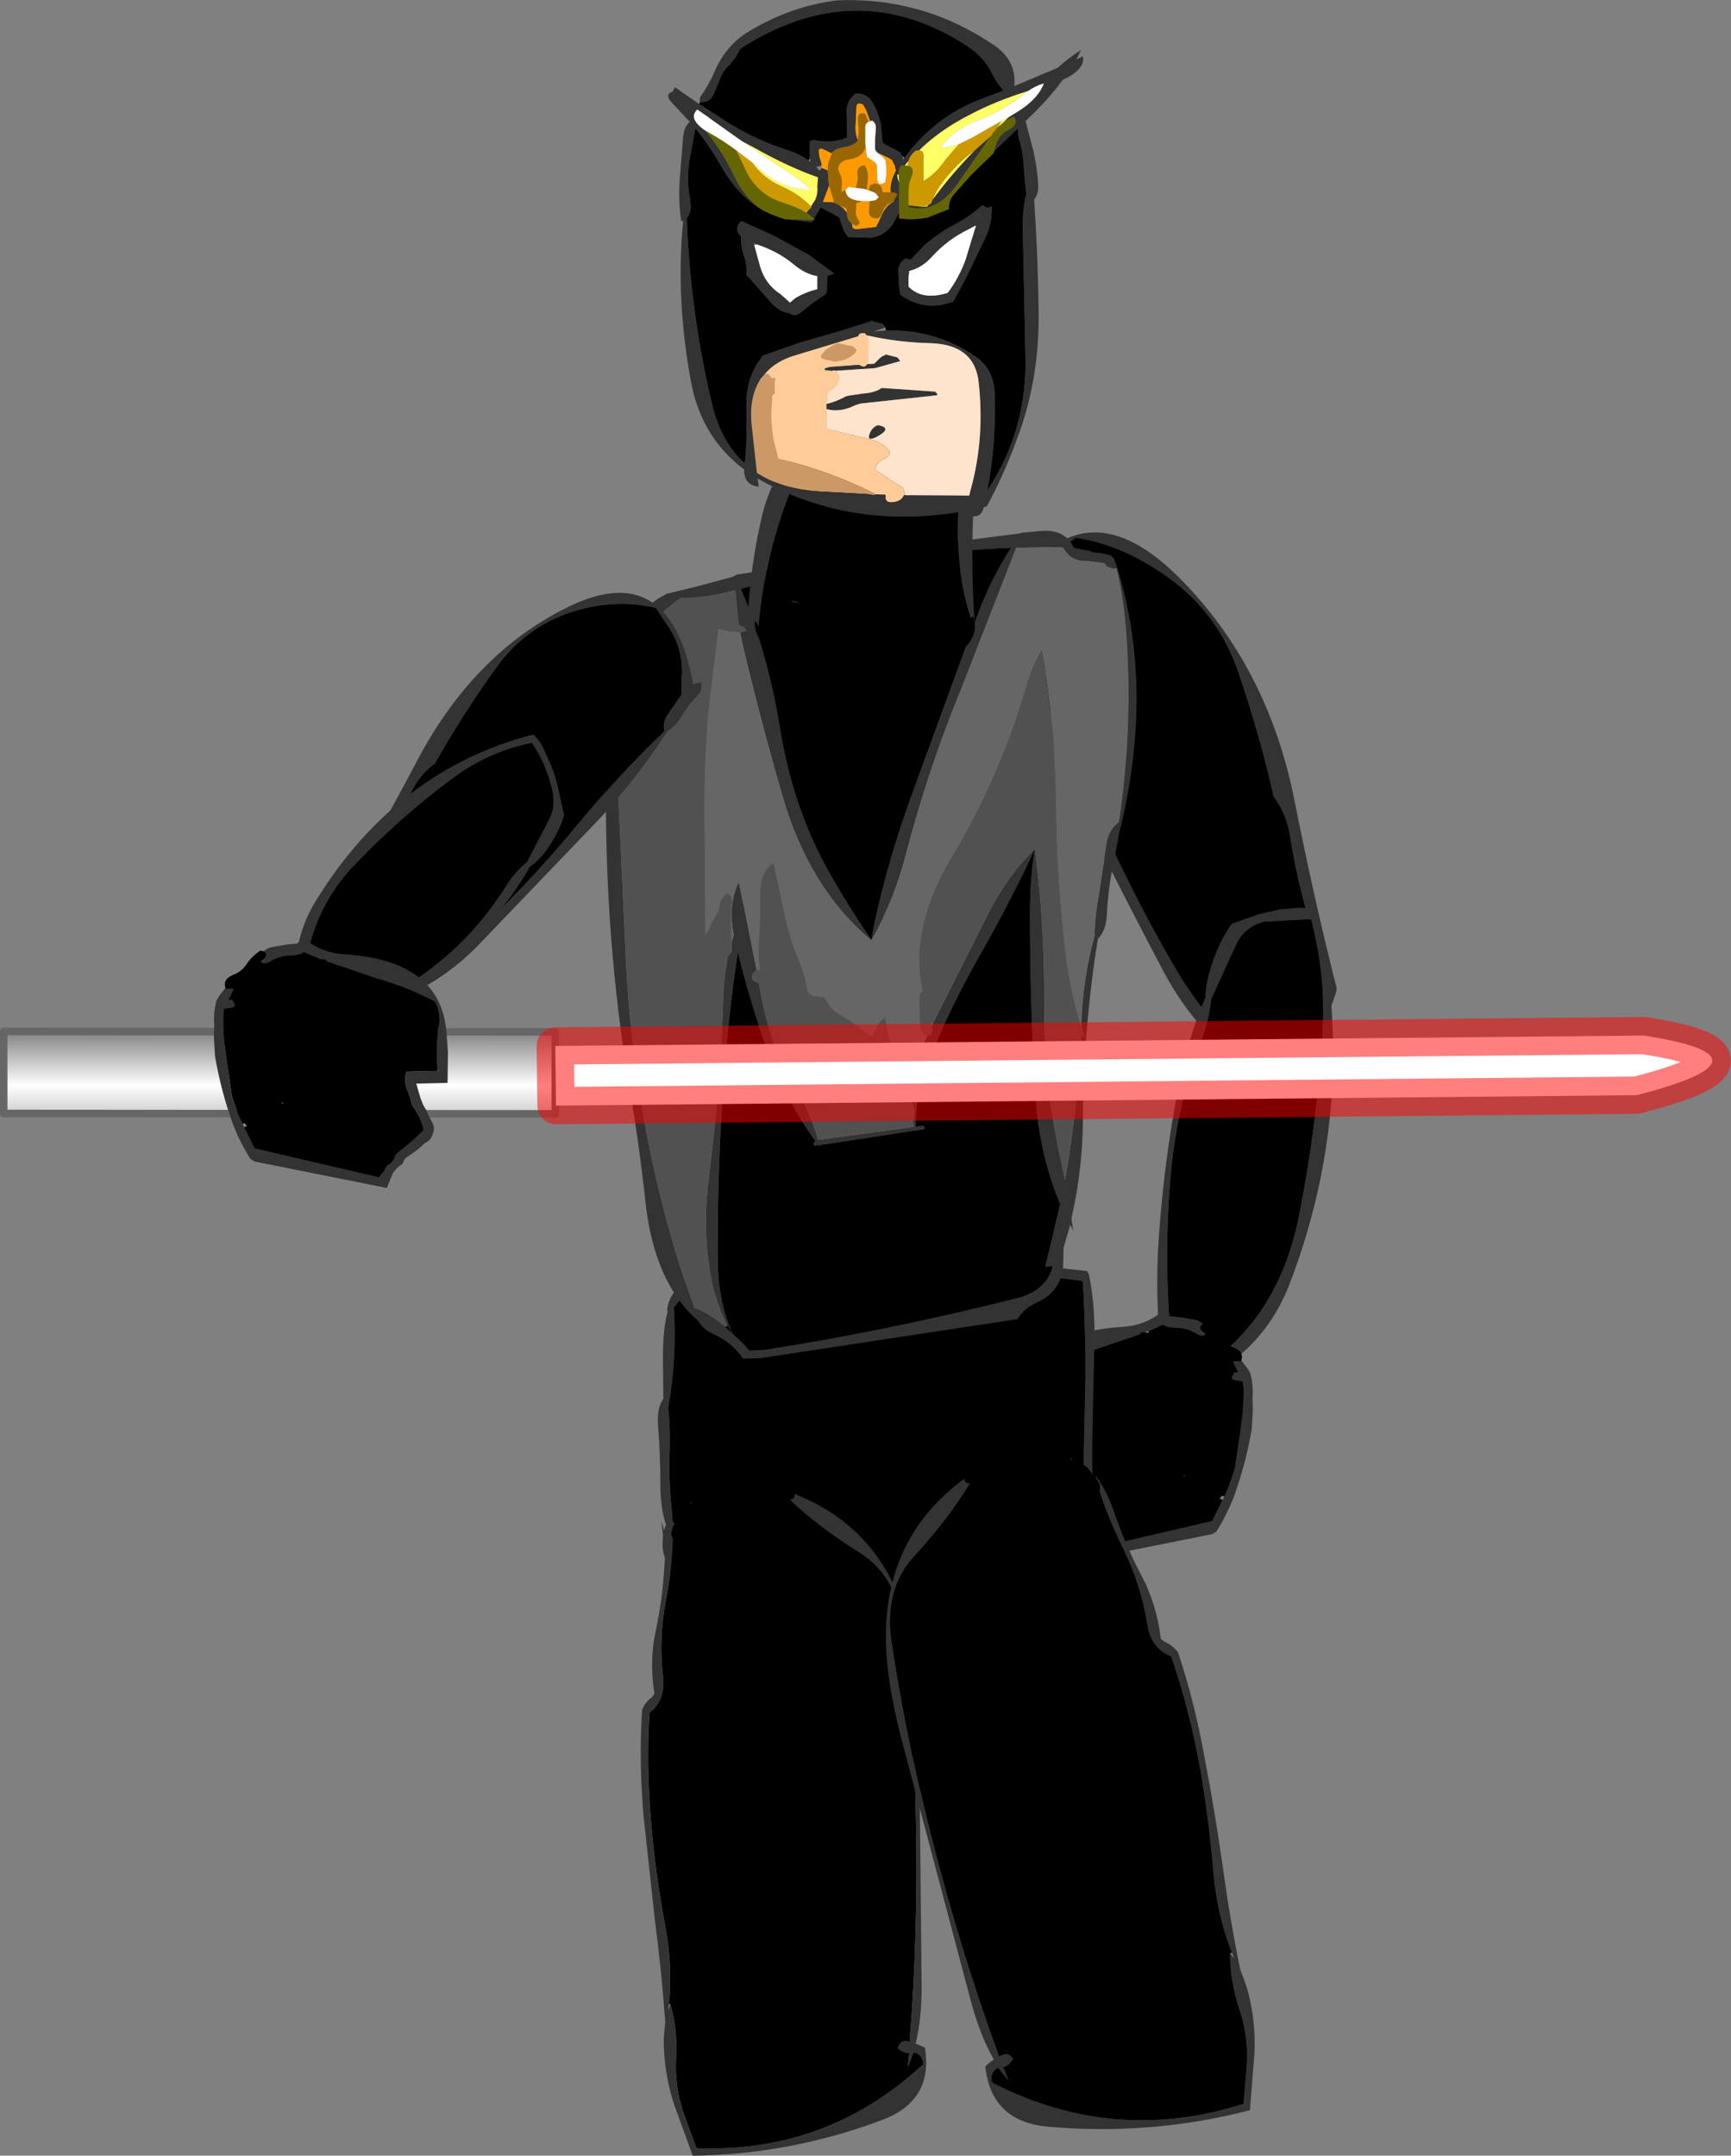 <?xml version="1.0" encoding="UTF-8" standalone="no"?>
<svg xmlns:xlink="http://www.w3.org/1999/xlink" height="289.25px" width="232.25px" xmlns="http://www.w3.org/2000/svg">
  <rect width="100%" height="100%" fill="#808080" stroke="none"/>
  <g transform="matrix(1.0, 0.0, 0.0, 1.0, 112.8, 63.2)">
    <path d="M23.7 19.75 L24.85 23.2 Q25.3 24.55 24.55 25.65 29.45 34.3 33.25 43.45 38.55 55.95 45.2 67.25 48.9 73.4 54.15 78.15 L57.35 80.65 Q62.65 76.9 65.25 69.15 64.35 65.05 63.1 61.1 61.25 55.15 60.3 49.0 59.8 45.95 58.1 43.7 56.2 35.25 53.25 26.7 50.4 18.6 43.2 13.75 37.5 9.85 31.55 8.95 L29.1 10.65 Q25.8 12.8 24.55 16.7 L24.5 17.25 23.65 19.45 23.7 19.75 M22.55 17.45 L22.55 17.15 Q31.95 0.95 45.3 14.2 57.4 26.25 60.95 44.55 63.45 57.15 66.55 69.45 L66.45 70.0 Q63.85 78.0 57.45 82.15 48.1 76.45 43.1 66.75 36.45 54.15 30.35 41.6 26.4 33.45 24.1 25.5 23.15 24.35 22.6 22.45 22.1 20.5 21.1 18.6 20.6 17.6 21.25 16.65 L22.55 17.45" fill="#333333" fill-rule="evenodd" stroke="none"/>
    <path d="M23.65 19.45 L24.5 17.25 24.55 16.7 Q25.8 12.8 29.1 10.65 L31.55 8.95 Q37.5 9.85 43.2 13.75 50.4 18.6 53.25 26.7 56.2 35.25 58.1 43.7 59.8 45.95 60.3 49.0 61.25 55.15 63.1 61.1 64.35 65.05 65.25 69.15 62.65 76.9 57.35 80.65 L54.15 78.15 Q48.9 73.4 45.2 67.25 38.55 55.95 33.25 43.45 29.45 34.3 24.55 25.65 25.3 24.55 24.85 23.2 L23.7 19.75 23.65 19.45" fill="#000000" fill-rule="evenodd" stroke="none"/>
    <path d="M52.45 60.75 L56.15 59.45 59.0 58.8 61.6 58.6 Q62.9 58.6 64.0 59.15 69.55 84.8 60.2 109.15 57.55 115.95 51.85 119.95 50.95 120.6 50.25 120.5 L50.05 120.6 49.7 120.7 49.3 120.75 48.35 120.65 47.0 120.45 Q46.3 120.6 45.75 119.95 L45.35 119.65 43.85 119.45 Q43.2 119.6 43.15 118.85 L43.05 118.9 Q42.1 110.7 42.7 102.55 43.4 92.55 45.3 82.7 46.5 76.4 48.9 70.7 49.0 67.95 50.45 64.4 51.3 62.4 52.45 60.75 M44.85 118.05 L45.15 118.05 45.55 118.2 46.9 119.05 47.6 119.25 48.8 119.5 49.15 119.5 49.55 119.45 49.9 119.4 Q58.95 112.75 61.5 99.9 63.85 88.1 64.6 76.15 65.15 68.0 63.1 60.15 L56.75 60.5 Q54.2 61.2 53.1 63.5 L49.75 70.85 Q49.45 73.7 48.25 76.75 45.2 84.95 44.35 93.65 43.2 105.75 44.45 118.05 L44.45 118.1 44.85 118.05" fill="#333333" fill-rule="evenodd" stroke="none"/>
    <path d="M44.45 118.05 Q43.2 105.75 44.35 93.65 45.2 84.95 48.25 76.75 49.45 73.7 49.75 70.85 L53.1 63.5 Q54.2 61.2 56.75 60.5 L63.1 60.15 Q65.15 68.0 64.6 76.15 63.85 88.1 61.5 99.9 58.95 112.75 49.9 119.4 L49.55 119.45 49.15 119.5 48.8 119.5 47.6 119.25 46.9 119.05 45.55 118.2 45.15 118.05 44.85 118.05 44.45 118.05" fill="#000000" fill-rule="evenodd" stroke="none"/>
    <path d="M40.8 115.55 L40.35 115.55 40.1 115.85 40.05 115.85 33.3 118.15 Q29.2 119.3 25.6 121.2 25.1 122.2 25.05 123.2 24.95 124.05 25.2 124.75 L25.25 125.1 25.25 125.5 25.3 125.9 25.35 127.0 25.35 127.4 25.35 128.5 25.3 130.1 25.2 130.5 25.25 130.5 29.5 130.6 Q29.75 131.65 29.5 132.65 L28.9 134.3 28.85 134.65 28.7 135.1 28.4 135.55 27.7 136.8 27.55 137.2 27.2 138.1 27.15 138.45 28.8 140.0 30.35 141.25 30.7 141.55 30.95 141.85 31.05 142.15 Q31.35 142.85 32.05 143.2 L32.25 143.5 32.55 144.1 Q32.7 144.35 32.95 144.45 L33.1 144.8 49.85 140.9 51.25 138.05 51.45 137.6 51.8 136.9 52.15 136.05 52.9 133.8 53.75 128.0 Q54.1 125.6 54.05 123.1 L53.95 122.15 52.75 121.95 Q52.45 121.85 52.5 121.6 L52.8 121.0 53.35 120.95 53.2 120.65 52.65 119.5 53.75 119.45 53.75 119.35 54.6 120.45 54.95 121.05 Q55.4 122.75 55.25 124.3 L55.3 125.95 55.15 128.55 Q54.3 133.45 52.65 137.9 51.7 140.25 50.4 142.3 L49.85 142.65 32.1 146.2 31.35 144.35 Q30.9 143.55 30.1 143.05 L29.9 142.8 29.8 142.5 29.6 142.2 28.3 141.3 27.9 141.0 Q27.5 140.5 26.95 140.15 26.2 139.8 26.0 139.1 25.6 138.25 25.95 137.5 L26.55 136.4 27.0 135.45 27.25 135.0 27.4 134.6 27.55 134.25 27.95 132.9 28.05 132.5 28.15 132.2 23.95 132.1 23.9 127.95 24.1 125.3 Q24.85 115.7 37.65 114.85 40.7 114.7 42.9 112.95 L44.15 113.4 45.6 113.55 47.65 113.9 Q48.25 114.1 48.65 114.45 47.8 114.9 48.75 115.6 L49.0 115.8 Q48.6 116.3 47.75 115.8 46.5 115.0 45.1 115.0 43.65 114.95 43.25 114.55 L41.3 115.4 40.8 115.55" fill="#333333" fill-rule="evenodd" stroke="none"/>
    <path d="M40.8 115.55 L41.3 115.65 41.3 115.4 43.25 114.55 Q43.65 114.95 45.1 115.0 46.5 115.0 47.75 115.8 48.6 116.3 49.0 115.8 L48.75 115.6 Q47.8 114.9 48.65 114.45 L48.8 114.4 49.05 114.35 Q50.25 115.1 51.0 116.3 51.65 117.2 52.7 117.6 54.15 118.2 53.75 119.35 L53.75 119.45 52.65 119.5 53.2 120.65 53.35 120.95 52.8 121.0 52.5 121.6 Q52.45 121.85 52.75 121.95 L53.95 122.15 54.05 123.1 Q54.1 125.6 53.75 128.0 L52.9 133.8 52.15 136.05 51.8 136.9 51.45 137.6 51.15 137.5 50.85 137.9 51.25 138.05 49.85 140.9 33.1 144.8 32.95 144.45 Q32.7 144.35 32.55 144.1 L32.25 143.5 32.05 143.2 Q31.35 142.85 31.05 142.15 L30.95 141.85 30.7 141.55 30.35 141.25 28.8 140.0 27.15 138.45 27.2 138.1 27.55 137.2 27.7 136.8 28.4 135.55 28.7 135.1 28.85 134.65 28.9 134.3 29.5 132.65 Q29.75 131.65 29.5 130.6 L25.25 130.5 25.3 130.1 25.35 128.5 25.35 127.4 25.35 127.0 25.3 125.9 25.25 125.5 25.25 125.1 25.2 124.75 Q24.95 124.05 25.05 123.2 25.1 122.2 25.6 121.2 29.2 119.3 33.3 118.15 L40.05 115.85 40.1 115.85 40.35 115.55 40.8 115.55 M46.0 134.85 L46.15 134.85 46.15 134.7 46.0 134.85" fill="#000000" fill-rule="evenodd" stroke="none"/>
    <path d="M33.45 150.55 Q33.95 149.4 33.95 148.0 L33.15 148.15 33.4 147.5 Q34.1 145.85 33.85 143.9 L33.85 143.6 Q32.35 140.35 32.5 135.85 L32.8 121.6 Q32.85 115.15 32.5 108.85 L32.35 108.65 25.15 107.75 Q5.9 106.95 -13.45 107.7 -19.0 107.9 -22.4 112.2 -21.95 119.0 -23.15 125.65 -22.85 128.45 -22.95 131.5 -23.1 135.3 -22.7 139.0 L-22.55 141.0 -22.5 141.0 Q-21.75 141.9 -22.25 143.05 -22.65 144.0 -22.55 145.1 L-22.55 145.45 -22.15 146.35 -18.95 153.45 -19.05 153.55 -19.2 153.7 -18.9 154.4 Q-22.0 150.95 -23.25 146.05 L-23.5 146.0 Q-23.9 145.15 -23.9 144.15 L-23.85 142.8 -24.05 140.9 -23.7 142.15 -23.6 141.8 -23.45 141.4 Q-24.2 139.05 -24.2 136.0 -24.2 132.05 -24.5 128.15 -24.7 125.7 -23.8 124.5 L-23.85 119.1 Q-23.9 115.4 -23.2 112.65 L-23.3 112.6 -23.25 112.25 Q-23.05 111.1 -22.3 110.15 -20.7 108.2 -18.15 107.25 L-12.6 105.35 25.95 106.55 33.05 107.35 33.3 107.8 Q34.1 111.75 34.05 116.0 L33.75 130.25 Q33.7 136.4 34.05 142.4 34.3 142.05 34.8 142.0 35.35 143.5 35.25 145.4 L34.75 148.9 33.95 151.0 33.45 150.55 M-18.7 154.65 L-18.3 154.9 -18.25 155.1 -18.7 154.65 M-2.65 155.45 L-0.7 155.45 -0.45 155.4 -0.25 155.4 Q10.65 155.7 20.95 153.35 L22.35 153.75 22.7 154.25 Q10.25 158.3 -2.65 155.45" fill="#333333" fill-rule="evenodd" stroke="none"/>
    <path d="M-18.9 154.4 L-19.2 153.7 -19.05 153.55 -18.95 153.45 -22.15 146.35 -22.55 145.45 -22.55 145.1 Q-22.65 144.0 -22.25 143.05 -21.75 141.9 -22.5 141.0 L-22.55 141.0 -22.7 139.0 Q-23.1 135.3 -22.95 131.5 -22.85 128.45 -23.15 125.65 -21.95 119.0 -22.4 112.2 -19.0 107.9 -13.45 107.7 5.9 106.95 25.15 107.75 L32.35 108.65 32.5 108.85 Q32.85 115.15 32.8 121.6 L32.5 135.85 Q32.35 140.35 33.85 143.6 L33.85 143.9 Q34.1 145.85 33.4 147.5 L33.15 148.15 33.95 148.0 Q33.95 149.4 33.45 150.55 32.85 151.95 31.45 153.0 30.15 154.0 28.45 153.95 L22.6 153.45 22.35 153.75 20.95 153.35 Q10.65 155.7 -0.25 155.4 L-0.25 155.25 -0.45 155.4 -0.7 155.45 -2.65 155.45 -9.4 155.25 -16.9 155.15 -18.3 154.9 -18.7 154.65 -18.9 154.4" fill="#000000" fill-rule="evenodd" stroke="none"/>
    <path d="M-6.2 137.25 Q-6.1 138.0 -6.85 138.0 -3.05 141.65 2.7 145.25 7.6 148.4 8.4 155.55 9.9 168.3 10.1 181.25 10.4 196.2 9.25 210.75 L9.15 210.75 Q8.0 210.45 7.7 211.6 8.3 212.3 9.2 212.2 L9.0 214.15 9.75 212.2 Q10.6 212.25 11.0 213.2 11.2 213.7 10.9 213.95 -1.95 225.75 -19.35 225.05 L-20.9 220.85 Q-22.3 217.0 -22.1 213.2 -21.85 209.1 -22.85 205.75 L-23.05 205.7 Q-22.5 200.75 -23.6 194.9 -24.9 188.05 -25.45 181.2 -26.1 173.5 -25.65 166.6 -23.5 164.95 -23.85 161.75 -24.45 156.4 -23.4 151.2 -22.65 147.15 -22.55 143.55 L-22.5 143.5 -22.5 143.4 -22.55 143.2 Q-22.9 142.6 -22.65 142.05 L-22.55 141.8 -22.3 141.2 -22.0 140.35 -21.65 139.85 -21.1 139.25 -20.85 138.9 -20.1 138.6 -20.05 138.6 -15.5 137.3 -14.85 137.15 -14.5 136.4 Q-14.2 135.65 -13.5 136.15 L-13.85 136.9 -10.25 135.9 Q-7.75 135.25 -6.3 136.75 L-6.2 137.25" fill="#000000" fill-rule="evenodd" stroke="none"/>
    <path d="M-22.85 205.75 Q-21.85 209.1 -22.1 213.2 -22.3 217.0 -20.9 220.85 L-19.35 225.05 Q-1.95 225.75 10.9 213.95 11.2 213.7 11.0 213.2 10.6 212.25 9.75 212.2 L9.0 214.15 9.2 212.2 Q8.3 212.3 7.7 211.6 8.0 210.45 9.15 210.75 L9.25 210.75 Q10.4 196.2 10.1 181.25 9.9 168.3 8.4 155.55 7.6 148.4 2.7 145.25 -3.05 141.65 -6.85 138.0 -6.1 138.0 -6.2 137.25 8.35 142.95 10.15 161.05 L10.5 167.7 10.85 203.0 Q10.9 207.6 10.05 211.0 L11.3 211.55 Q12.45 218.6 5.7 221.2 -6.7 225.9 -19.85 226.05 L-22.35 219.2 Q-23.75 214.9 -23.75 210.4 L-23.55 208.1 Q-24.0 201.6 -24.95 194.3 L-26.45 180.5 Q-27.1 173.05 -26.65 166.25 -26.25 165.2 -25.3 164.5 L-25.0 164.05 Q-25.7 159.6 -24.8 155.55 -23.9 151.3 -23.65 146.8 -23.5 143.55 -22.5 141.3 L-22.55 141.8 -22.65 142.05 Q-22.9 142.6 -22.55 143.2 L-22.5 143.4 -22.55 143.55 Q-22.65 147.15 -23.4 151.2 -24.45 156.4 -23.85 161.75 -23.5 164.95 -25.65 166.6 -26.1 173.5 -25.45 181.2 -24.9 188.05 -23.6 194.9 -22.5 200.75 -23.05 205.7 L-23.15 206.55 -22.85 205.75" fill="#333333" fill-rule="evenodd" stroke="none"/>
    <path d="M-20.05 138.6 L-20.1 138.6 -20.1 138.2 -20.05 138.6" fill="#6699cc" fill-rule="evenodd" stroke="none"/>
    <path d="M24.35 8.05 L24.25 8.3 26.85 8.05 Q30.05 7.75 31.3 10.3 L32.0 10.45 32.4 10.55 33.3 10.7 Q33.45 10.7 33.65 10.85 L33.75 10.9 34.2 10.95 34.85 11.0 36.15 11.3 Q36.7 11.6 36.85 12.35 L36.95 12.45 36.75 11.9 Q42.35 28.85 37.3 48.85 L37.25 49.25 36.45 53.3 Q35.85 56.45 35.7 59.6 35.6 61.65 34.5 62.8 32.55 74.85 32.5 87.0 32.45 93.8 30.95 100.3 L31.2 101.95 30.8 101.15 29.9 104.2 29.85 106.7 Q29.55 110.1 26.35 111.55 24.6 112.35 23.7 113.8 L-10.85 119.05 -13.1 119.1 Q-14.55 116.95 -17.1 115.8 -18.45 115.2 -19.05 114.1 -25.0 109.0 -26.2 98.1 -27.05 90.15 -28.4 82.4 -31.65 62.95 -31.5 42.2 -31.4 32.1 -28.55 22.85 -27.25 18.5 -23.75 16.7 L-23.65 16.65 -23.35 16.45 -23.0 16.4 -22.9 16.35 -22.85 16.35 -20.15 15.7 -18.2 15.2 -14.5 14.2 -13.95 13.9 9.8 10.2 24.2 8.35 24.35 8.05 M36.9 13.0 L36.6 13.1 35.75 12.8 35.55 12.55 35.45 12.35 33.2 12.05 Q30.85 12.15 29.9 10.3 L29.6 10.2 23.55 10.3 16.2 29.15 Q11.8 39.85 8.85 51.05 7.25 57.4 4.15 62.95 L4.25 63.1 4.1 62.95 4.05 63.15 4.1 62.95 Q-4.2 56.05 -7.8 43.65 -10.65 33.85 -13.05 23.75 L-13.5 21.65 -13.1 21.55 -12.65 21.4 -13.0 20.95 -13.7 20.65 -14.15 16.0 -14.2 16.0 Q-18.15 17.1 -21.45 17.05 -30.75 23.4 -30.2 35.9 L-28.8 66.1 Q-28.3 75.95 -26.65 85.5 -24.25 99.6 -19.65 112.35 -18.1 112.8 -15.5 114.85 L-14.65 115.6 -15.15 114.7 Q-19.2 106.55 -17.65 94.4 -16.15 82.5 -15.75 70.4 -15.65 67.6 -15.1 65.0 -14.6 64.75 -14.6 64.1 L-14.65 63.25 -14.35 62.25 Q-15.15 58.3 -13.7 55.15 L-12.9 58.8 -12.85 58.65 -12.9 58.9 -11.3 66.9 -11.35 66.95 -11.4 67.05 Q-12.6 68.2 -11.0 68.7 L-10.8 69.7 Q-9.55 77.05 -5.95 83.0 -4.0 86.25 -3.05 89.75 L9.85 88.0 9.65 87.3 9.65 87.25 Q10.3 86.0 9.4 84.55 L9.25 84.3 Q9.25 80.55 11.6 75.75 L12.15 75.65 12.25 74.45 12.4 74.05 19.9 59.2 Q22.35 54.35 26.05 50.7 27.35 60.7 27.3 71.4 27.25 81.75 29.3 91.4 L30.1 95.15 Q31.8 85.45 32.3 75.45 L32.8 76.2 32.3 74.65 32.3 73.8 Q32.5 68.1 34.05 62.4 34.1 59.7 34.65 56.8 L35.6 50.45 Q35.85 48.25 37.35 47.1 39.05 35.9 38.5 24.45 38.2 17.6 37.0 12.95 L37.0 12.9 37.0 12.75 36.9 13.0 M10.1 41.9 L18.2 19.75 Q20.05 14.65 22.85 10.3 5.0 11.0 -13.4 15.8 -9.75 24.6 -8.15 34.55 -6.4 45.35 -1.45 54.05 1.35 58.95 4.1 62.9 5.95 53.05 10.1 41.9 M25.4 61.15 Q25.3 55.1 26.05 50.7 22.85 57.6 18.65 65.0 14.5 72.2 11.5 80.0 10.0 83.9 10.05 88.0 L11.05 87.85 11.3 88.15 11.2 88.3 -2.85 90.45 -2.8 90.65 -2.95 90.45 -3.55 90.5 -3.65 90.25 -3.55 90.0 -3.35 89.95 Q-7.5 84.3 -10.3 76.45 -12.3 70.65 -13.8 64.55 -15.05 72.8 -15.7 81.7 -16.55 93.4 -16.5 105.2 -16.5 111.25 -14.5 115.75 -13.25 116.8 -12.25 118.0 L-10.2 117.9 Q6.7 115.25 23.5 111.0 27.55 110.05 28.45 106.65 L27.45 106.8 29.45 98.35 Q26.4 91.15 26.0 81.95 25.45 71.65 25.4 61.15 M-19.65 112.35 L-19.6 112.45 -19.65 112.35" fill="#333333" fill-rule="evenodd" stroke="none"/>
    <path d="M-13.5 21.65 L-13.05 23.75 Q-10.65 33.85 -7.8 43.65 -4.2 56.05 4.1 62.95 L4.05 63.15 4.1 62.95 4.25 63.1 4.15 62.95 Q7.25 57.4 8.85 51.05 11.8 39.85 16.2 29.15 L23.55 10.3 29.6 10.2 29.9 10.3 Q30.85 12.15 33.2 12.05 L35.45 12.35 35.55 12.55 35.75 12.8 36.6 13.1 36.9 13.0 37.0 12.95 Q38.2 17.6 38.5 24.45 39.05 35.9 37.35 47.1 35.85 48.25 35.6 50.45 L34.65 56.8 Q34.1 59.7 34.05 62.4 32.5 68.1 32.3 73.8 L32.3 74.65 Q30.9 70.2 30.25 65.3 29.0 55.2 28.9 44.65 28.75 33.9 26.95 24.1 25.55 26.65 24.45 30.3 21.0 41.55 14.95 51.7 9.1 61.4 11.0 69.75 10.55 70.05 10.55 70.8 L10.6 73.9 Q10.7 75.6 11.6 75.75 9.25 80.55 9.25 84.3 7.65 81.75 7.05 78.85 L5.95 73.3 5.25 73.9 4.65 74.9 4.1 75.95 Q2.3 74.3 -0.1 72.95 -1.5 72.15 -2.15 70.6 L-3.05 70.5 Q-4.25 70.5 -4.5 69.6 -4.8 67.5 -5.65 65.6 -6.9 62.5 -7.6 59.2 L-9.0 52.55 Q-10.8 53.75 -10.8 56.5 -10.75 59.9 -11.0 63.3 -11.1 65.5 -10.8 66.95 L-11.3 66.9 -12.9 58.9 -12.85 58.65 -12.9 58.8 -13.7 55.15 Q-15.15 58.3 -14.35 62.25 L-14.65 63.25 -14.7 61.05 -14.7 59.65 -14.6 57.95 Q-14.5 56.95 -15.2 56.65 -16.25 57.35 -16.3 58.55 L-16.5 59.2 -17.4 60.8 -17.7 61.55 -18.15 62.25 -18.25 48.25 Q-18.4 40.25 -17.75 32.35 L-16.4 21.2 -15.35 21.45 -14.95 21.55 -13.5 21.65 M12.25 74.45 L12.2 74.0 12.4 74.05 12.25 74.45 M9.65 87.3 L9.6 87.3 9.65 87.25 9.65 87.3" fill="#666666" fill-rule="evenodd" stroke="none"/>
    <path d="M37.0 12.95 L36.9 13.0 37.0 12.9 37.0 12.95 M10.1 41.9 Q5.95 53.05 4.1 62.9 1.35 58.95 -1.45 54.05 -6.4 45.35 -8.15 34.55 -9.75 24.6 -13.4 15.8 5.0 11.0 22.85 10.3 20.05 14.65 18.2 19.75 L10.1 41.9 M25.4 61.15 Q25.45 71.65 26.0 81.95 26.4 91.15 29.45 98.35 L27.45 106.8 28.45 106.65 Q27.55 110.05 23.5 111.0 6.7 115.25 -10.2 117.9 L-12.25 118.0 Q-13.25 116.8 -14.5 115.75 -16.5 111.25 -16.5 105.2 -16.55 93.4 -15.7 81.7 -15.05 72.8 -13.8 64.55 -12.3 70.65 -10.3 76.45 -7.5 84.3 -3.35 89.95 L-3.55 90.0 -3.65 90.25 -3.55 90.5 -2.95 90.45 -2.8 90.65 -2.85 90.45 11.2 88.3 11.3 88.15 11.05 87.85 10.05 88.0 Q10.0 83.9 11.5 80.0 14.5 72.2 18.65 65.0 22.85 57.6 26.05 50.7 25.3 55.1 25.4 61.15 M-15.5 114.85 L-15.15 114.7 -14.65 115.6 -15.5 114.85" fill="#000000" fill-rule="evenodd" stroke="none"/>
    <path d="M-13.5 21.65 L-14.95 21.55 -15.35 21.45 -16.4 21.2 -17.75 32.35 Q-18.4 40.25 -18.25 48.25 L-18.15 62.25 -17.7 61.55 -17.4 60.8 -16.5 59.2 -16.3 58.55 Q-16.25 57.35 -15.2 56.65 -14.5 56.95 -14.6 57.95 L-14.7 59.65 -14.7 61.05 -14.65 63.25 -14.6 64.1 Q-14.6 64.75 -15.1 65.0 -15.65 67.6 -15.75 70.4 -16.15 82.5 -17.65 94.4 -19.2 106.55 -15.15 114.7 L-15.5 114.85 Q-18.1 112.8 -19.65 112.35 -24.25 99.6 -26.65 85.5 -28.3 75.95 -28.8 66.1 L-30.2 35.9 Q-30.75 23.4 -21.45 17.05 -18.15 17.1 -14.2 16.0 L-14.15 16.0 -13.7 20.65 -13.0 20.95 -12.65 21.4 -13.1 21.55 -13.5 21.65 M-11.3 66.9 L-10.8 66.95 Q-11.1 65.5 -11.0 63.3 -10.75 59.9 -10.8 56.5 -10.8 53.75 -9.0 52.55 L-7.6 59.2 Q-6.9 62.5 -5.65 65.6 -4.8 67.5 -4.5 69.6 -4.25 70.5 -3.05 70.5 L-2.15 70.6 Q-1.5 72.15 -0.1 72.95 2.3 74.3 4.1 75.95 L4.65 74.9 5.25 73.9 5.95 73.3 7.05 78.85 Q7.65 81.75 9.25 84.3 L9.4 84.55 Q10.3 86.0 9.65 87.25 L9.6 87.3 9.65 87.3 9.85 88.0 -3.05 89.75 Q-4.0 86.25 -5.95 83.0 -9.55 77.05 -10.8 69.7 L-11.0 68.7 Q-12.6 68.2 -11.4 67.05 L-11.35 66.95 -11.3 66.9 M11.6 75.75 Q10.7 75.6 10.6 73.9 L10.55 70.8 Q10.55 70.05 11.0 69.75 9.1 61.4 14.95 51.7 21.0 41.55 24.45 30.3 25.55 26.65 26.95 24.1 28.75 33.9 28.9 44.65 29.0 55.2 30.25 65.3 30.9 70.2 32.3 74.65 L32.8 76.2 32.3 75.45 Q31.8 85.45 30.1 95.15 L29.3 91.4 Q27.25 81.75 27.3 71.4 27.35 60.7 26.05 50.7 22.35 54.35 19.9 59.2 L12.4 74.05 12.2 74.0 12.25 74.45 12.15 75.65 11.6 75.75" fill="#515151" fill-rule="evenodd" stroke="none"/>
    <path d="M-11.5 20.75 Q-12.5 20.3 -12.4 18.3 -11.95 11.85 -10.5 5.8 -8.35 -3.0 0.5 -7.35 L1.0 -7.65 Q9.9 -9.45 15.0 -2.85 17.9 0.9 17.75 6.25 17.5 13.3 17.95 20.25 L17.75 19.5 17.45 19.75 Q15.35 13.65 15.8 5.1 16.65 -9.35 0.7 -4.65 -4.3 -3.15 -6.2 1.3 -10.15 10.7 -11.0 20.85 L-11.5 20.1 -11.5 20.75 M18.0 21.05 L18.0 21.25 18.0 21.2 18.0 21.05" fill="#333333" fill-rule="evenodd" stroke="none"/>
    <path d="M-11.5 20.75 L-11.5 20.1 -11.0 20.85 Q-10.15 10.7 -6.2 1.3 -4.3 -3.15 0.7 -4.65 16.65 -9.35 15.8 5.1 15.35 13.65 17.45 19.75 L17.75 19.5 17.95 20.25 18.0 21.05 18.0 21.2 Q17.8 22.8 16.1 24.2 14.35 25.6 14.35 28.35 14.35 30.0 13.5 31.35 -1.35 33.7 -10.6 22.85 -11.45 21.9 -11.5 20.75" fill="#000000" fill-rule="evenodd" stroke="none"/>
    <path d="M3.5 -18.2 Q3.8 -17.7 3.7 -17.0 L3.7 -15.15 3.6 -14.35 3.25 -14.0 Q2.75 -14.0 2.5 -14.25 L-1.5 -13.95 -2.15 -13.75 -2.1 -13.55 -1.2 -13.45 -1.0 -13.5 -0.75 -13.5 -0.65 -13.45 Q-0.2 -13.05 -0.25 -12.35 -0.3 -11.8 -0.65 -11.4 L-1.75 -10.5 -1.9 -9.0 -1.9 -8.3 -1.85 -8.3 -1.9 -7.9 -1.9 -6.75 -1.9 -5.65 3.55 -4.35 3.95 -4.25 Q5.5 -3.9 6.5 -2.75 6.75 -2.05 5.95 -1.7 5.0 -1.3 4.7 -0.5 L4.6 -0.15 8.4 2.3 8.6 3.0 8.6 3.25 8.5 3.25 Q8.2 3.9 7.5 4.1 5.85 4.55 6.0 3.25 L6.0 3.2 4.55 3.15 4.55 3.05 Q-1.7 -0.1 -8.4 -1.65 L-9.05 -4.3 Q-9.4 -6.3 -9.3 -8.4 L-9.2 -10.15 -8.9 -10.4 -8.85 -11.15 -8.9 -11.8 -8.75 -12.5 -9.2 -12.4 -9.75 -13.0 -10.0 -13.0 -10.25 -12.95 Q-8.8 -14.75 -6.05 -15.55 L2.2 -18.05 2.35 -18.1 Q2.45 -18.55 3.0 -18.5 L3.25 -18.5 3.5 -18.2 M2.1 -16.25 L1.65 -16.7 -0.5 -17.15 -0.55 -17.05 -0.85 -16.95 -1.95 -16.3 -2.55 -15.6 -2.65 -15.25 -2.2 -15.0 -1.0 -14.75 Q0.8 -14.65 2.0 -15.95 L2.1 -16.25 M-10.6 -12.55 L-10.55 -12.25 -10.75 -12.35 -10.6 -12.55" fill="#ffcc99" fill-rule="evenodd" stroke="none"/>
    <path d="M-10.25 -12.95 L-10.0 -13.0 -9.75 -13.0 -9.2 -12.4 -8.75 -12.5 -8.9 -11.8 -8.85 -11.15 -8.9 -10.4 -9.2 -10.15 -9.3 -8.4 Q-9.4 -6.3 -9.05 -4.3 L-8.4 -1.65 Q-1.7 -0.1 4.55 3.05 L4.55 3.15 4.5 3.25 3.6 3.1 -2.8 2.75 Q-7.85 2.45 -11.25 0.25 L-11.95 -6.1 Q-12.35 -9.95 -10.75 -12.35 L-10.55 -12.25 -10.6 -12.55 -10.25 -12.95 M2.1 -16.25 L2.0 -15.95 Q0.8 -14.65 -1.0 -14.75 L-2.2 -15.0 -2.65 -15.25 -2.55 -15.6 -1.95 -16.3 -0.85 -16.95 -0.55 -17.05 -0.5 -17.15 1.65 -16.7 2.1 -16.25" fill="#cc9966" fill-rule="evenodd" stroke="none"/>
    <path d="M-18.9 -49.5 L-18.9 -50.1 Q-17.7 -51.8 -16.95 -53.55 -15.4 -57.15 -12.3 -59.0 -6.75 -62.35 -0.5 -63.15 5.05 -63.4 10.3 -61.95 15.55 -60.5 20.4 -57.25 23.6 -55.2 23.3 -51.65 L29.1 -54.1 Q30.6 -55.45 32.25 -56.5 L31.6 -55.2 32.5 -55.65 Q32.8 -53.85 29.8 -52.5 27.9 -49.9 25.2 -47.35 L24.8 -46.95 25.85 -42.95 Q26.35 -40.75 26.5 -38.4 26.55 -37.1 25.95 -36.45 26.45 -29.15 26.55 -21.5 26.7 -12.3 23.65 -4.3 21.95 0.4 19.6 4.75 L19.2 4.85 19.15 5.0 Q18.8 6.4 17.1 6.0 L17.1 5.3 Q2.5 8.05 -9.9 1.7 L-11.15 1.0 -11.0 2.1 Q-13.0 1.9 -12.95 -0.2 -18.75 -4.55 -20.1 -12.05 -22.15 -23.15 -21.15 -33.45 L-21.15 -33.6 -21.4 -33.5 Q-21.8 -36.2 -21.6 -39.15 L-21.15 -44.75 Q-21.05 -46.15 -20.25 -46.85 L-22.45 -49.2 Q-23.8 -50.55 -22.55 -50.9 L-22.25 -51.5 -19.0 -49.25 -14.75 -46.5 Q-11.05 -44.3 -7.15 -43.05 -5.55 -42.55 -4.3 -41.65 L-4.05 -41.45 -4.15 -42.0 -4.15 -43.15 -4.15 -44.25 -3.55 -44.4 Q-1.0 -43.9 0.85 -44.75 L0.85 -45.9 0.8 -47.75 Q0.7 -48.95 1.25 -49.9 L2.0 -50.65 Q3.6 -50.7 4.35 -49.3 5.15 -47.9 5.4 -46.35 L5.6 -44.15 5.8 -43.9 7.7 -42.9 8.1 -42.65 8.2 -42.3 8.4 -41.8 8.55 -42.0 Q12.6 -47.55 18.85 -49.9 L21.85 -51.05 Q21.0 -51.95 20.25 -53.45 19.2 -55.6 16.8 -57.15 1.95 -66.65 -13.5 -56.65 L-13.75 -56.2 -14.05 -55.6 -14.95 -54.45 Q-15.9 -53.6 -16.2 -52.6 L-17.1 -50.45 Q-17.65 -49.4 -18.9 -49.5 M18.0 -43.05 L20.15 -44.95 15.95 -38.9 Q12.95 -34.35 9.1 -35.4 L9.1 -35.65 9.15 -35.65 10.9 -35.45 11.6 -35.5 11.75 -35.7 12.1 -35.9 12.35 -36.45 Q14.9 -39.9 18.0 -43.05 M10.5 -43.0 L10.1 -43.0 Q9.35 -42.45 9.1 -41.6 L8.6 -41.0 8.1 -41.0 Q7.75 -40.45 7.8 -39.7 L7.75 -39.75 7.65 -39.8 7.6 -39.75 Q7.6 -39.2 7.85 -38.75 L7.85 -37.65 7.85 -35.75 7.85 -34.7 7.05 -33.25 Q6.0 -31.55 3.95 -31.3 L1.0 -31.4 0.45 -32.2 0.2 -32.85 -0.1 -33.65 -0.15 -34.0 -1.2 -34.6 -2.7 -35.35 -3.6 -33.85 -4.65 -34.7 -4.3 -35.05 -3.9 -35.4 -4.0 -35.5 -3.45 -36.35 Q-3.05 -37.15 -3.15 -38.15 L-3.05 -39.4 Q-7.05 -40.8 -11.65 -43.4 L-13.25 -44.25 -17.55 -47.3 -17.75 -47.5 -17.8 -47.5 -19.25 -48.5 Q-20.55 -47.25 -18.05 -45.6 L-17.75 -45.2 Q-15.75 -42.7 -14.4 -39.8 -12.85 -36.55 -10.45 -35.0 -13.8 -36.9 -16.1 -41.0 -17.6 -43.65 -19.5 -46.0 L-20.25 -41.95 Q-20.75 -39.25 -20.2 -36.3 -19.95 -34.7 -20.65 -33.95 -20.2 -21.2 -17.25 -8.9 -16.05 -3.9 -12.9 -1.05 -12.65 -2.7 -12.65 -4.4 L-12.65 -8.9 Q-12.7 -12.7 -10.4 -15.5 L-5.55 -17.2 -0.5 -18.65 3.95 -20.05 4.0 -20.15 5.6 -19.75 6.0 -19.25 4.45 -18.75 6.05 -18.85 Q12.75 -19.05 18.15 -15.3 20.5 -13.65 20.65 -10.55 20.9 -3.7 19.65 2.65 24.75 -5.0 24.8 -14.4 L24.45 -31.6 Q24.3 -34.75 24.9 -37.15 L24.6 -40.1 Q24.55 -42.5 23.9 -44.65 23.7 -45.5 23.85 -46.05 L20.55 -42.9 20.9 -44.05 Q21.35 -45.2 22.45 -45.75 23.9 -46.5 23.25 -47.5 22.4 -47.25 21.7 -46.65 L22.5 -47.45 23.05 -47.8 Q26.4 -49.7 27.25 -52.0 26.2 -51.7 25.15 -51.0 L23.05 -50.3 23.0 -50.25 22.95 -50.25 Q18.95 -48.85 15.25 -46.65 12.6 -45.05 10.5 -43.0 M3.95 -46.95 L3.4 -48.45 3.0 -49.15 Q2.1 -49.6 2.1 -48.75 L2.0 -46.5 Q1.9 -45.4 2.3 -44.4 L2.25 -44.25 Q1.55 -43.6 0.5 -43.45 -0.5 -43.35 -1.15 -42.75 L-1.15 -42.6 -2.3 -43.15 Q-3.1 -43.55 -2.9 -42.5 L-2.85 -42.15 -2.6 -41.35 Q-2.5 -41.0 -2.65 -40.95 L-3.3 -40.8 -2.85 -40.3 -2.5 -40.65 -1.75 -40.35 -1.6 -38.5 -1.55 -38.3 -2.35 -36.2 -2.4 -36.05 -2.35 -36.1 -0.9 -36.05 -0.9 -36.0 -0.15 -35.65 0.35 -35.25 0.85 -34.65 0.85 -34.5 Q0.85 -33.95 1.15 -33.55 L1.5 -33.2 1.55 -33.0 1.6 -32.65 Q1.85 -32.45 2.1 -32.45 L4.75 -32.75 5.45 -34.2 Q5.85 -35.2 6.55 -35.8 L7.15 -36.2 7.1 -36.25 7.6 -37.15 7.2 -37.35 6.7 -37.4 Q6.55 -38.7 7.4 -40.3 L7.25 -40.95 6.85 -41.75 6.35 -42.05 5.15 -42.6 4.95 -42.7 4.75 -42.9 4.7 -42.95 4.6 -43.25 4.6 -44.4 4.7 -45.85 Q4.8 -46.6 4.25 -47.0 L3.95 -46.95 M10.9 -33.9 L11.35 -34.0 11.85 -34.1 11.75 -34.0 10.9 -33.9 M-3.65 -33.7 L-3.9 -33.4 -7.45 -33.8 -3.65 -33.7 M19.65 -35.3 L20.25 -35.5 Q20.4 -33.15 19.1 -30.65 L16.65 -25.6 15.1 -22.75 Q11.3 -21.3 8.0 -23.65 L7.8 -25.15 7.75 -26.6 Q7.65 -27.55 8.25 -28.15 L8.6 -28.5 9.4 -28.35 11.15 -30.2 Q13.05 -31.9 15.25 -33.05 17.35 -34.15 19.0 -35.65 L19.65 -35.3 M17.2 -32.45 Q14.3 -31.05 12.2 -28.7 10.8 -27.2 9.2 -26.85 L9.1 -25.9 9.1 -24.75 Q10.9 -22.85 14.35 -23.9 15.85 -25.9 16.75 -28.35 L18.15 -32.95 17.2 -32.45 M3.5 -18.2 L3.25 -18.5 3.0 -18.5 Q2.45 -18.55 2.35 -18.1 L2.2 -18.05 -6.05 -15.55 Q-8.8 -14.75 -10.25 -12.95 L-10.6 -12.55 -10.75 -12.35 Q-12.35 -9.95 -11.95 -6.1 L-11.25 0.25 Q-7.85 2.45 -2.8 2.75 L3.6 3.1 4.5 3.25 4.55 3.15 6.0 3.2 6.0 3.25 Q5.85 4.55 7.5 4.1 8.2 3.9 8.5 3.25 L8.6 3.25 17.25 3.3 17.45 2.45 Q19.35 -4.45 18.5 -11.95 17.95 -16.95 12.1 -17.15 7.7 -17.25 3.5 -18.2 M-1.85 -8.3 L-1.9 -8.3 -1.9 -9.0 Q-0.6 -9.3 0.65 -10.0 L1.0 -10.1 3.0 -10.4 Q4.6 -10.5 5.5 -11.15 L12.7 -10.65 13.0 -10.25 12.85 -10.15 2.65 -9.05 2.0 -8.85 Q-0.1 -7.8 -1.85 -8.3 M-0.65 -13.45 L-0.75 -13.5 -1.0 -13.5 -1.2 -13.45 -2.1 -13.55 -2.15 -13.75 -1.5 -13.95 2.5 -14.25 Q2.75 -14.0 3.25 -14.0 L3.6 -14.35 4.5 -14.4 4.85 -14.75 5.25 -15.15 5.65 -15.45 5.95 -15.55 6.0 -15.65 7.6 -15.25 8.0 -14.75 4.6 -13.8 -0.65 -13.45 M3.9 -5.05 Q4.25 -5.9 5.0 -6.15 6.9 -5.8 5.1 -4.75 4.25 -4.25 3.95 -4.35 3.65 -4.4 3.9 -5.05 M-13.4 -31.5 Q-14.35 -32.4 -13.45 -33.45 L-13.25 -33.5 -8.95 -31.55 -4.2 -28.95 -0.9 -26.5 -1.8 -26.2 -1.85 -24.9 Q-1.8 -24.3 -2.0 -23.75 -3.8 -22.6 -5.2 -21.4 -6.15 -20.6 -6.9 -21.2 -8.35 -21.35 -9.65 -22.95 L-12.25 -25.9 -12.65 -26.25 Q-12.55 -27.6 -12.95 -28.8 -13.4 -30.0 -13.4 -31.5 M-11.25 -30.4 L-11.65 -30.55 -11.6 -30.3 -10.8 -27.4 Q-10.1 -25.05 -8.1 -23.75 L-6.8 -22.6 -6.1 -23.2 Q-4.75 -24.0 -3.15 -24.4 L-3.15 -25.5 -3.15 -26.15 Q-4.75 -26.4 -6.35 -27.75 -8.4 -29.45 -11.25 -30.4" fill="#333333" fill-rule="evenodd" stroke="none"/>
    <path d="M2.3 -44.4 L2.4 -45.75 2.3 -47.25 Q2.25 -48.05 3.0 -48.0 L3.25 -48.0 3.75 -46.85 3.7 -46.85 Q3.2 -46.55 3.3 -45.85 L3.3 -44.0 3.35 -43.4 3.0 -42.75 Q2.35 -41.95 1.0 -41.8 0.55 -41.75 0.1 -41.4 -0.6 -40.8 -0.15 -40.0 0.25 -39.25 0.15 -38.4 L0.1 -37.4 0.15 -37.45 0.5 -37.65 0.65 -37.65 Q0.75 -36.4 2.6 -36.25 L2.95 -36.2 2.75 -36.15 2.25 -36.0 2.1 -35.95 2.05 -35.0 Q1.95 -34.3 2.35 -33.75 2.85 -33.1 2.0 -32.9 L1.5 -33.2 1.15 -33.55 Q0.85 -33.95 0.85 -34.5 L0.85 -34.65 0.75 -35.25 -0.15 -35.65 -0.9 -36.0 -0.9 -36.05 -1.55 -38.3 -1.6 -38.5 -1.75 -40.35 -1.7 -41.25 -1.25 -42.45 -1.15 -42.6 -1.15 -42.75 Q-0.5 -43.35 0.5 -43.45 1.55 -43.6 2.25 -44.25 L2.3 -44.4 M6.7 -37.4 L7.2 -37.35 7.6 -37.15 7.1 -36.25 Q6.8 -35.95 6.3 -35.8 L5.8 -35.2 5.4 -34.2 5.0 -33.9 Q3.6 -33.8 3.8 -35.15 L3.85 -36.2 4.7 -36.35 5.1 -36.75 4.65 -37.3 3.8 -37.65 Q3.75 -38.45 4.5 -38.55 L4.5 -38.65 5.2 -38.4 5.5 -38.1 5.6 -37.4 6.35 -37.4 6.7 -37.4 M2.0 -38.0 L2.0 -38.05 Q2.35 -38.8 2.25 -39.75 2.1 -40.8 3.0 -41.0 L3.25 -41.0 Q3.75 -40.15 3.65 -39.2 L3.5 -37.75 3.15 -37.85 2.7 -37.9 2.0 -38.0 M-6.65 17.4 L-5.25 17.75 -6.35 17.55 -6.65 17.4" fill="#996600" fill-rule="evenodd" stroke="none"/>
    <path d="M21.55 -46.95 L17.6 -44.7 15.85 -43.85 Q14.5 -43.35 13.35 -43.4 15.25 -45.9 18.5 -47.1 21.7 -48.3 24.45 -50.5 L25.15 -51.0 Q26.2 -51.7 27.25 -52.0 26.4 -49.7 23.05 -47.8 L22.5 -47.45 21.55 -46.95 M3.75 -46.85 L3.95 -46.95 4.25 -47.0 Q4.8 -46.6 4.7 -45.85 L4.6 -44.4 4.6 -43.25 4.7 -42.95 4.75 -42.9 4.95 -42.7 5.7 -42.1 6.0 -41.75 6.1 -41.0 6.15 -39.9 6.0 -38.75 Q5.0 -38.1 4.9 -39.15 L4.85 -40.25 4.85 -41.0 4.7 -41.3 4.1 -41.75 3.5 -42.15 3.35 -43.4 3.3 -44.0 3.3 -45.85 Q3.2 -46.55 3.7 -46.85 L3.75 -46.85 M0.65 -37.65 L0.65 -37.75 0.95 -38.05 1.0 -38.15 2.0 -38.0 2.7 -37.9 3.15 -37.85 3.5 -37.75 3.8 -37.65 4.65 -37.3 5.1 -36.75 4.7 -36.35 3.85 -36.2 2.95 -36.2 2.6 -36.25 Q0.75 -36.4 0.65 -37.65 M17.2 -32.45 L18.15 -32.95 16.75 -28.35 Q15.85 -25.9 14.35 -23.9 10.9 -22.85 9.1 -24.75 L9.1 -25.9 9.2 -26.85 Q10.8 -27.2 12.2 -28.7 14.3 -31.05 17.2 -32.45 M-18.05 -45.6 Q-20.55 -47.25 -19.25 -48.5 L-17.8 -47.5 -17.55 -47.3 -13.25 -44.25 -13.15 -44.2 -7.7 -40.55 Q-5.4 -39.1 -4.0 -37.75 -7.7 -37.6 -11.0 -40.6 L-11.9 -41.4 -14.0 -43.0 Q-15.6 -44.2 -17.35 -45.2 L-18.05 -45.6 M-11.6 -30.3 L-11.25 -30.4 Q-8.4 -29.45 -6.35 -27.75 -4.75 -26.4 -3.15 -26.15 L-3.15 -25.5 -3.15 -24.4 Q-4.75 -24.0 -6.1 -23.2 L-6.8 -22.6 -8.1 -23.75 Q-10.1 -25.05 -10.8 -27.4 L-11.6 -30.3" fill="#ffffff" fill-rule="evenodd" stroke="none"/>
    <path d="M3.6 -14.35 L3.7 -15.15 3.7 -17.0 Q3.8 -17.7 3.5 -18.2 7.7 -17.25 12.1 -17.15 17.95 -16.95 18.5 -11.95 19.35 -4.45 17.45 2.45 L17.25 3.3 8.6 3.25 8.6 3.0 8.4 2.3 4.6 -0.15 4.7 -0.5 Q5.0 -1.3 5.95 -1.7 6.75 -2.05 6.5 -2.75 5.5 -3.9 3.95 -4.25 L3.55 -4.35 -1.9 -5.65 -1.9 -6.75 -1.9 -7.9 -1.85 -8.3 Q-0.1 -7.8 2.0 -8.85 L2.65 -9.05 12.85 -10.15 13.0 -10.25 12.7 -10.65 5.5 -11.15 Q4.6 -10.5 3.0 -10.4 L1.0 -10.1 0.65 -10.0 Q-0.6 -9.3 -1.9 -9.0 L-1.75 -10.5 -0.65 -11.4 Q-0.3 -11.8 -0.25 -12.35 -0.2 -13.05 -0.65 -13.45 L4.6 -13.8 8.0 -14.75 7.6 -15.25 6.0 -15.65 5.95 -15.55 5.65 -15.45 5.25 -15.15 4.85 -14.75 4.5 -14.4 3.6 -14.35 M3.9 -5.05 Q3.65 -4.4 3.95 -4.35 4.25 -4.25 5.1 -4.75 6.9 -5.8 5.0 -6.15 4.25 -5.9 3.9 -5.05" fill="#fee4cd" fill-rule="evenodd" stroke="none"/>
    <path d="M-19.0 -49.25 L-18.9 -49.5 Q-17.65 -49.4 -17.1 -50.45 L-16.2 -52.6 Q-15.9 -53.6 -14.95 -54.45 L-14.05 -55.6 -13.75 -56.2 -13.5 -56.65 Q1.95 -66.65 16.8 -57.15 19.2 -55.6 20.25 -53.45 21.0 -51.95 21.85 -51.05 L18.85 -49.9 Q12.6 -47.55 8.55 -42.0 L8.2 -42.3 8.1 -42.65 7.7 -42.9 5.8 -43.9 5.6 -44.15 5.4 -46.35 Q5.15 -47.9 4.35 -49.3 3.6 -50.7 2.0 -50.65 L1.25 -49.9 Q0.7 -48.95 0.8 -47.75 L0.85 -45.9 0.85 -44.75 Q-1.0 -43.9 -3.55 -44.4 L-4.15 -44.25 -4.15 -43.15 -4.15 -42.0 -4.3 -41.65 Q-5.55 -42.55 -7.15 -43.05 -11.05 -44.3 -14.75 -46.5 L-19.0 -49.25 M7.85 -34.7 L7.85 -33.9 Q9.45 -33.7 10.9 -33.9 L11.75 -34.0 11.85 -34.1 14.5 -35.15 Q14.45 -36.3 15.2 -37.15 L17.55 -39.8 20.5 -42.65 20.55 -42.9 23.85 -46.05 Q23.7 -45.5 23.9 -44.65 24.55 -42.5 24.6 -40.1 L24.9 -37.15 Q24.3 -34.75 24.45 -31.6 L24.8 -14.4 Q24.75 -5.0 19.65 2.65 20.9 -3.7 20.65 -10.55 20.5 -13.65 18.15 -15.3 12.75 -19.05 6.05 -18.85 L6.0 -19.25 5.6 -19.75 4.0 -20.15 3.95 -20.05 -0.5 -18.65 -5.55 -17.2 -10.4 -15.5 Q-12.7 -12.7 -12.65 -8.9 L-12.65 -4.4 Q-12.65 -2.7 -12.9 -1.05 -16.05 -3.9 -17.25 -8.9 -20.2 -21.2 -20.65 -33.95 -19.95 -34.7 -20.2 -36.3 -20.75 -39.25 -20.25 -41.95 L-19.5 -46.0 Q-17.6 -43.65 -16.1 -41.0 -13.8 -36.9 -10.45 -35.0 -9.05 -34.25 -7.45 -33.8 L-3.9 -33.4 -3.65 -33.7 -3.5 -33.75 -3.6 -33.85 -2.7 -35.35 -1.2 -34.6 -0.15 -34.0 -0.1 -33.65 0.2 -32.85 0.45 -32.2 1.0 -31.4 3.95 -31.3 Q6.0 -31.55 7.05 -33.25 L7.85 -34.7 M19.65 -35.3 L19.0 -35.65 Q17.35 -34.15 15.25 -33.05 13.05 -31.9 11.15 -30.2 L9.4 -28.35 8.6 -28.5 8.25 -28.15 Q7.65 -27.55 7.75 -26.6 L7.8 -25.15 8.0 -23.65 Q11.3 -21.3 15.1 -22.75 L16.65 -25.6 19.1 -30.65 Q20.4 -33.15 20.25 -35.5 L19.65 -35.3 M-13.4 -31.5 Q-13.4 -30.0 -12.95 -28.8 -12.55 -27.6 -12.65 -26.25 L-12.25 -25.9 -9.65 -22.95 Q-8.35 -21.35 -6.9 -21.2 -6.15 -20.6 -5.2 -21.4 -3.8 -22.6 -2.0 -23.75 -1.8 -24.3 -1.85 -24.9 L-1.8 -26.2 -0.9 -26.5 -4.2 -28.95 -8.95 -31.55 -13.25 -33.5 -13.45 -33.45 Q-14.35 -32.4 -13.4 -31.5" fill="#000000" fill-rule="evenodd" stroke="none"/>
    <path d="M21.05 -46.1 L21.55 -46.95 22.5 -47.45 21.7 -46.65 21.05 -46.1 M15.85 -43.85 L14.05 -41.75 Q12.75 -39.85 11.1 -38.9 L11.1 -40.0 11.1 -40.75 11.1 -41.5 11.1 -42.25 Q11.15 -43.0 10.5 -43.0 12.6 -45.05 15.25 -46.65 18.95 -48.85 22.95 -50.25 L23.0 -50.25 23.05 -50.3 25.15 -51.0 24.45 -50.5 Q21.7 -48.3 18.5 -47.1 15.25 -45.9 13.35 -43.4 14.5 -43.35 15.85 -43.85 M9.1 -41.6 L9.0 -41.1 9.0 -40.95 8.6 -41.0 9.1 -41.6 M10.9 -35.45 L11.75 -35.7 11.6 -35.5 10.9 -35.45 M12.35 -36.45 Q12.8 -37.65 13.7 -38.8 15.55 -41.25 18.0 -43.05 14.9 -39.9 12.35 -36.45 M7.85 -38.75 Q7.6 -39.2 7.6 -39.75 L7.65 -39.8 7.75 -39.75 7.8 -39.7 7.8 -39.5 7.85 -38.75 M-11.9 -41.4 L-11.0 -40.6 Q-7.7 -37.6 -4.0 -37.75 -5.4 -39.1 -7.7 -40.55 L-13.15 -44.2 -13.25 -44.25 -11.65 -43.4 Q-7.05 -40.8 -3.05 -39.4 L-3.15 -38.15 Q-3.05 -37.15 -3.45 -36.35 L-4.0 -35.5 Q-5.65 -37.2 -7.95 -38.2 -10.35 -39.25 -11.9 -41.4 M-4.8 -34.75 L-4.3 -35.05 -4.65 -34.7 -4.8 -34.75" fill="#ffff66" fill-rule="evenodd" stroke="none"/>
    <path d="M2.3 -44.4 Q1.9 -45.4 2.0 -46.5 L2.1 -48.75 Q2.1 -49.6 3.0 -49.15 L3.4 -48.45 3.95 -46.95 3.75 -46.85 3.25 -48.0 3.0 -48.0 Q2.25 -48.05 2.3 -47.25 L2.4 -45.75 2.3 -44.4 M4.95 -42.7 L5.15 -42.6 6.35 -42.05 6.85 -41.75 7.25 -40.95 7.4 -40.3 Q6.55 -38.7 6.7 -37.4 L6.35 -37.4 5.6 -37.4 5.5 -38.1 5.2 -38.4 4.5 -38.65 4.5 -38.55 Q3.75 -38.45 3.8 -37.65 L3.5 -37.75 3.65 -39.2 Q3.75 -40.15 3.25 -41.0 L3.0 -41.0 Q2.1 -40.8 2.25 -39.75 2.35 -38.8 2.0 -38.05 L2.0 -38.0 1.0 -38.15 0.95 -38.05 0.65 -37.75 0.65 -37.65 0.5 -37.65 0.15 -37.45 0.1 -37.4 0.15 -38.4 Q0.25 -39.25 -0.15 -40.0 -0.6 -40.8 0.1 -41.4 0.55 -41.75 1.0 -41.8 2.35 -41.95 3.0 -42.75 L3.35 -43.4 3.5 -42.15 4.1 -41.75 4.7 -41.3 4.85 -41.0 4.85 -40.25 4.9 -39.15 Q5.0 -38.1 6.0 -38.75 L6.15 -39.9 6.1 -41.0 6.0 -41.75 5.7 -42.1 4.95 -42.7 M7.1 -36.25 L7.15 -36.2 6.55 -35.8 Q5.85 -35.2 5.45 -34.2 L4.75 -32.75 2.1 -32.45 Q1.85 -32.45 1.6 -32.65 L1.55 -33.0 1.5 -33.2 2.0 -32.9 Q2.85 -33.1 2.35 -33.75 1.95 -34.3 2.05 -35.0 L2.1 -35.95 2.25 -36.0 2.75 -36.15 2.95 -36.2 3.85 -36.2 3.8 -35.15 Q3.6 -33.8 5.0 -33.9 L5.4 -34.2 5.8 -35.2 6.3 -35.8 Q6.8 -35.95 7.1 -36.25 M0.85 -34.65 L0.35 -35.25 -0.15 -35.65 0.75 -35.25 0.85 -34.65 M-0.9 -36.05 L-2.35 -36.1 -2.35 -36.2 -1.55 -38.3 -0.9 -36.05 M-1.75 -40.35 L-2.5 -40.65 -2.65 -40.95 Q-2.5 -41.0 -2.6 -41.35 L-2.85 -42.15 -2.9 -42.5 Q-3.1 -43.55 -2.3 -43.15 L-1.15 -42.6 -1.25 -42.45 -1.7 -41.25 -1.75 -40.35" fill="#ff9900" fill-rule="evenodd" stroke="none"/>
    <path d="M20.15 -44.95 L18.0 -43.05 Q15.55 -41.25 13.7 -38.8 12.8 -37.65 12.35 -36.45 L12.1 -35.9 11.75 -35.7 10.9 -35.45 9.15 -35.65 9.1 -35.65 9.1 -35.75 9.1 -37.65 Q9.1 -38.55 9.45 -39.35 10.05 -40.75 9.0 -40.95 L9.0 -41.1 9.1 -41.6 Q9.35 -42.45 10.1 -43.0 L10.5 -43.0 Q11.15 -43.0 11.1 -42.25 L11.1 -41.5 11.1 -40.75 11.1 -40.0 11.1 -38.9 Q12.75 -39.85 14.05 -41.75 L15.85 -43.85 17.6 -44.7 21.55 -46.95 21.05 -46.1 20.5 -45.45 20.15 -44.95 M-14.0 -43.0 L-11.9 -41.4 Q-10.35 -39.25 -7.95 -38.2 -5.65 -37.2 -4.0 -35.5 L-3.9 -35.4 -4.3 -35.05 -4.8 -34.75 Q-5.95 -35.45 -7.75 -36.0 -11.45 -37.15 -13.0 -40.9 L-14.0 -43.0" fill="#cc9900" fill-rule="evenodd" stroke="none"/>
    <path d="M20.15 -44.95 L20.5 -45.45 21.05 -46.1 21.7 -46.65 Q22.4 -47.25 23.25 -47.5 23.9 -46.5 22.45 -45.75 21.35 -45.2 20.9 -44.05 L20.55 -42.9 20.5 -42.65 17.55 -39.8 15.2 -37.15 Q14.45 -36.3 14.5 -35.15 L11.85 -34.1 11.35 -34.0 10.9 -33.9 Q9.45 -33.7 7.85 -33.9 L7.85 -34.7 7.85 -35.75 7.85 -37.65 7.85 -38.75 7.8 -39.5 7.8 -39.7 Q7.75 -40.45 8.1 -41.0 L8.6 -41.0 9.0 -40.95 Q10.05 -40.75 9.45 -39.35 9.1 -38.55 9.1 -37.65 L9.1 -35.75 9.1 -35.65 9.1 -35.4 Q12.95 -34.35 15.95 -38.9 L20.15 -44.95 M-3.6 -33.85 L-3.5 -33.75 -3.65 -33.7 -7.45 -33.8 Q-9.05 -34.25 -10.45 -35.0 -12.85 -36.55 -14.4 -39.8 -15.75 -42.7 -17.75 -45.2 L-18.05 -45.6 -17.35 -45.2 Q-15.6 -44.2 -14.0 -43.0 L-13.0 -40.9 Q-11.45 -37.15 -7.75 -36.0 -5.95 -35.45 -4.8 -34.75 L-4.65 -34.7 -3.6 -33.85 M-17.55 -47.3 L-17.8 -47.5 -17.75 -47.5 -17.55 -47.3" fill="#666600" fill-rule="evenodd" stroke="none"/>
    <path d="M-38.3 86.25 L-112.3 86.2 -112.3 75.2 -38.3 75.25 -38.3 86.25" fill="url(#gradient0)" fill-rule="evenodd" stroke="none"/>
    <path d="M-38.3 86.25 L-112.3 86.2 -112.3 75.2 -38.3 75.25 -38.3 86.25 Z" fill="none" stroke="#666666" stroke-linecap="round" stroke-linejoin="round" stroke-width="1.0"/>
    <path d="M-19.95 28.6 L-19.85 28.35 Q-23.0 11.45 -36.8 18.35 -49.35 24.6 -56.9 39.0 -62.15 48.95 -67.75 58.35 L-67.8 58.9 Q-67.85 66.5 -63.95 72.2 -55.25 70.35 -48.8 63.8 L-32.3 46.6 Q-27.1 40.9 -23.25 34.9 -22.2 34.3 -21.3 32.8 -20.4 31.3 -19.15 30.05 -18.5 29.35 -18.75 28.35 L-19.95 28.6 M-21.45 30.1 L-23.2 32.65 Q-23.95 33.7 -23.65 34.9 -29.65 40.65 -35.1 47.2 -42.4 56.1 -50.6 63.5 -55.0 67.5 -60.3 69.9 -61.85 70.6 -63.5 70.95 -66.65 66.0 -66.65 58.6 L-62.9 52.4 Q-59.9 47.95 -57.6 43.0 -56.4 40.6 -54.45 39.25 -50.75 32.65 -46.2 26.35 -41.95 20.45 -35.05 18.6 -29.6 17.15 -24.8 18.4 L-23.3 20.65 Q-21.25 23.5 -21.3 27.25 L-21.4 27.8 -21.35 29.9 -21.45 30.1" fill="#333333" fill-rule="evenodd" stroke="none"/>
    <path d="M-21.35 29.9 L-21.4 27.8 -21.3 27.25 Q-21.25 23.5 -23.3 20.65 L-24.8 18.4 Q-29.6 17.15 -35.05 18.6 -41.95 20.45 -46.2 26.35 -50.75 32.65 -54.45 39.25 -56.4 40.6 -57.6 43.0 -59.9 47.95 -62.9 52.4 L-66.65 58.6 Q-66.65 66.0 -63.5 70.95 -61.85 70.6 -60.3 69.9 -55.0 67.5 -50.6 63.5 -42.4 56.1 -35.1 47.2 -29.65 40.65 -23.65 34.9 -23.95 33.7 -23.2 32.65 L-21.45 30.1 -21.35 29.9" fill="#000000" fill-rule="evenodd" stroke="none"/>
    <path d="M-37.1 46.2 L-37.95 42.4 Q-38.25 41.05 -38.8 39.65 L-39.85 37.3 Q-40.4 36.1 -41.25 35.35 -59.5 40.05 -70.35 57.55 -73.4 62.4 -73.3 68.95 -73.3 70.05 -72.9 70.6 L-72.9 70.85 -72.8 71.15 -72.7 71.55 -72.2 72.35 Q-71.75 72.75 -71.45 73.45 -71.25 74.1 -70.6 74.4 L-70.3 74.6 Q-69.65 75.05 -69.45 75.9 -69.3 76.55 -68.8 76.3 L-68.75 76.4 Q-63.3 74.2 -58.55 70.6 -52.65 66.15 -47.5 60.85 -44.1 57.4 -41.7 53.1 -40.0 52.0 -38.5 49.35 -37.6 47.85 -37.1 46.2 M-69.05 74.5 L-69.2 74.2 -69.45 73.95 -70.55 73.05 -71.0 72.45 -71.7 71.5 -71.85 71.25 -71.95 70.85 -72.1 70.55 Q-72.05 59.95 -65.25 52.85 -59.0 46.4 -52.0 41.2 -47.2 37.65 -41.45 36.5 -39.7 39.05 -38.85 42.3 -38.15 44.85 -39.1 46.65 L-42.1 52.45 Q-43.75 53.75 -45.1 55.95 -48.8 61.75 -53.8 65.8 -60.7 71.4 -68.85 74.85 L-68.9 74.85 -69.05 74.5" fill="#333333" fill-rule="evenodd" stroke="none"/>
    <path d="M-68.85 74.85 Q-60.7 71.4 -53.8 65.8 -48.8 61.75 -45.1 55.95 -43.75 53.75 -42.1 52.45 L-39.1 46.65 Q-38.15 44.85 -38.85 42.3 -39.7 39.05 -41.45 36.5 -47.2 37.65 -52.0 41.2 -59.0 46.4 -65.25 52.85 -72.05 59.95 -72.1 70.55 L-71.95 70.85 -71.85 71.25 -71.7 71.5 -71.0 72.45 -70.55 73.05 -69.45 73.95 -69.2 74.2 -69.05 74.5 -68.85 74.85" fill="#000000" fill-rule="evenodd" stroke="none"/>
    <path d="M-70.1 65.4 L-69.6 65.55 -69.15 65.55 -68.9 65.85 -68.85 65.85 -62.1 68.15 Q-58.0 69.3 -54.4 71.2 -53.9 72.2 -53.85 73.2 -53.75 74.05 -54.0 74.75 L-54.05 75.1 -54.05 75.5 -54.1 75.9 -54.15 77.0 -54.15 77.4 -54.15 78.5 -54.1 80.1 -54.0 80.5 -54.05 80.5 -58.3 80.6 Q-58.55 81.65 -58.3 82.65 L-57.7 84.3 -57.65 84.65 -57.5 85.1 -57.2 85.55 -56.5 86.8 -56.35 87.2 -56.0 88.1 -55.95 88.45 -57.6 90.0 -59.15 91.25 -59.5 91.55 -59.75 91.85 -59.85 92.15 Q-60.15 92.85 -60.85 93.2 L-61.05 93.5 -61.35 94.1 -61.75 94.45 -61.9 94.8 -78.65 90.9 -80.05 88.05 -80.25 87.6 -80.6 86.9 -80.95 86.05 -81.7 83.8 -82.55 78.0 Q-82.9 75.6 -82.85 73.1 L-82.75 72.15 -81.55 71.95 Q-81.25 71.85 -81.3 71.6 L-81.6 71.0 -82.15 70.95 -82.0 70.65 -81.45 69.5 -82.55 69.45 -82.55 69.35 -83.4 70.45 -83.75 71.05 Q-84.2 72.75 -84.05 74.3 L-84.1 75.95 -83.95 78.55 Q-83.1 83.45 -81.45 87.9 -80.5 90.25 -79.2 92.3 L-78.65 92.65 -60.9 96.2 -60.15 94.35 Q-59.7 93.55 -58.9 93.05 L-58.7 92.8 -58.6 92.5 -58.4 92.2 -57.1 91.3 -56.7 91.0 -55.75 90.15 Q-55.0 89.8 -54.8 89.1 -54.4 88.25 -54.75 87.5 L-55.35 86.4 Q-55.5 85.9 -55.8 85.45 L-56.05 85.0 -56.2 84.6 -56.35 84.25 -56.75 82.9 -56.85 82.5 -56.95 82.2 -52.75 82.1 -52.7 77.95 -52.9 75.3 Q-53.65 65.7 -66.45 64.85 -69.5 64.7 -71.7 62.95 -72.7 63.15 -72.95 63.4 L-74.4 63.55 -76.45 63.9 Q-77.05 64.1 -77.45 64.45 -76.6 64.9 -77.55 65.6 L-77.8 65.8 Q-77.4 66.3 -76.55 65.8 -75.3 65.0 -73.9 65.0 -72.45 64.95 -72.05 64.55 L-70.1 65.4" fill="#333333" fill-rule="evenodd" stroke="none"/>
    <path d="M-70.1 65.4 L-72.05 64.55 Q-72.45 64.95 -73.9 65.0 -75.3 65.0 -76.55 65.8 -77.4 66.3 -77.8 65.8 L-77.55 65.6 Q-76.6 64.9 -77.45 64.45 L-77.6 64.4 -77.85 64.35 Q-79.05 65.1 -79.8 66.3 -80.45 67.2 -81.5 67.6 -82.95 68.2 -82.55 69.35 L-82.55 69.45 -81.45 69.5 -82.0 70.65 -82.15 70.95 -81.6 71.0 -81.3 71.6 Q-81.25 71.85 -81.55 71.95 L-82.75 72.15 -82.85 73.1 Q-82.9 75.6 -82.55 78.0 L-81.7 83.8 -80.95 86.05 -80.6 86.9 -80.25 87.6 -79.95 87.5 -79.65 87.9 -80.05 88.05 -78.65 90.9 -61.9 94.8 -61.75 94.45 -61.35 94.1 -61.05 93.5 -60.85 93.2 Q-60.15 92.85 -59.85 92.15 L-59.75 91.85 -59.5 91.55 -59.15 91.25 -57.6 90.0 -55.95 88.45 -56.0 88.1 -56.35 87.2 -56.5 86.8 -57.2 85.55 -57.5 85.1 -57.65 84.65 -57.7 84.3 -58.3 82.65 Q-58.55 81.65 -58.3 80.6 L-54.05 80.5 -54.1 80.1 -54.15 78.5 -54.15 77.4 -54.15 77.0 -54.1 75.9 -54.05 75.5 -54.05 75.1 -54.0 74.75 Q-53.75 74.05 -53.85 73.2 -53.9 72.2 -54.4 71.2 -58.0 69.3 -62.1 68.15 L-68.85 65.85 -68.9 65.85 -69.15 65.55 -69.6 65.55 -70.1 65.65 -70.1 65.4 M-74.95 84.7 L-74.8 84.85 -74.95 84.85 -74.95 84.7" fill="#000000" fill-rule="evenodd" stroke="none"/>
    <path d="M34.3 135.25 L34.15 134.75 Q35.7 136.75 36.75 139.9 38.3 144.35 40.4 148.3 42.4 152.1 42.95 156.7 L43.4 157.05 Q44.5 157.55 45.25 158.5 47.5 165.2 48.85 172.8 50.2 179.8 51.2 186.9 52.25 194.5 53.6 201.05 L54.45 203.35 Q55.75 207.8 55.5 212.45 L54.9 219.95 Q41.55 223.4 27.75 222.15 20.2 221.45 19.4 214.1 19.9 213.55 20.55 213.15 18.75 210.05 17.5 205.45 L8.15 170.15 Q7.25 166.8 6.7 163.4 3.45 144.85 16.6 135.2 16.7 136.0 17.4 135.75 14.6 140.45 9.9 145.6 5.7 150.1 6.9 157.45 8.9 170.55 12.25 183.55 16.05 198.5 21.25 212.75 L21.35 212.7 Q22.5 212.05 23.1 213.05 22.65 213.95 21.8 214.15 L22.5 215.95 21.15 214.25 Q20.35 214.55 20.2 215.55 20.15 216.15 20.5 216.35 36.7 224.6 54.05 219.1 L54.45 214.4 Q54.8 210.3 53.55 206.6 52.2 202.5 52.25 198.9 L52.8 199.6 52.5 198.8 Q50.55 194.0 50.0 187.95 49.4 180.7 48.15 173.65 46.7 165.9 44.35 159.05 41.65 158.0 41.15 154.75 40.25 149.25 37.8 144.4 35.85 140.5 34.75 137.0 L34.7 136.8 34.75 136.65 Q34.85 135.95 34.45 135.5 L34.3 135.25" fill="#333333" fill-rule="evenodd" stroke="none"/>
    <path d="M30.9 132.75 L30.85 132.3 30.95 132.75 30.9 132.75" fill="#6699cc" fill-rule="evenodd" stroke="none"/>
    <path d="M34.3 135.25 L34.45 135.5 Q34.85 135.95 34.75 136.65 L34.7 136.8 34.65 137.0 34.75 137.0 Q35.85 140.5 37.8 144.4 40.25 149.25 41.15 154.75 41.65 158.0 44.35 159.05 46.7 165.9 48.15 173.65 49.4 180.7 50.0 187.95 50.55 194.0 52.5 198.8 L52.25 198.9 Q52.2 202.5 53.55 206.6 54.8 210.3 54.45 214.4 L54.05 219.1 Q36.7 224.6 20.5 216.35 20.15 216.15 20.2 215.55 20.35 214.55 21.15 214.25 L22.5 215.95 21.8 214.15 Q22.65 213.95 23.1 213.05 22.5 212.05 21.35 212.7 L21.25 212.75 Q16.05 198.5 12.25 183.55 8.9 170.55 6.9 157.45 5.7 150.1 9.9 145.6 14.6 140.45 17.4 135.75 16.7 136.0 16.6 135.2 L16.55 134.7 Q17.55 132.75 20.3 132.75 L24.2 132.7 23.65 132.1 24.7 132.05 25.25 132.7 26.0 132.7 30.9 132.75 30.95 132.75 31.8 132.8 32.2 133.1 32.9 133.55 33.3 133.95 33.85 134.75 34.3 135.25" fill="#000000" fill-rule="evenodd" stroke="none"/>
    <path d="M106.8 83.75 L-38.2 85.15 -38.3 77.15 107.7 75.75 Q126.6 78.65 106.8 83.75" fill="#ffffff" fill-rule="evenodd" stroke="none"/>
    <path d="M106.8 83.75 L-38.2 85.15 -38.3 77.15 107.7 75.75 Q126.6 78.65 106.8 83.75 Z" fill="none" stroke="#ff0000" stroke-linecap="round" stroke-linejoin="round" stroke-opacity="0.502" stroke-width="5.0"/>
  </g>
  <defs>
    <linearGradient gradientTransform="matrix(0.0, 0.007, -0.045, 0.0, -75.3, 80.7)" gradientUnits="userSpaceOnUse" id="gradient0" spreadMethod="pad" x1="-819.2" x2="819.2">
      <stop offset="0.0" stop-color="#7d7d7d"/>
      <stop offset="0.651" stop-color="#ffffff"/>
      <stop offset="1.0" stop-color="#cccccc"/>
    </linearGradient>
  </defs>
</svg>
